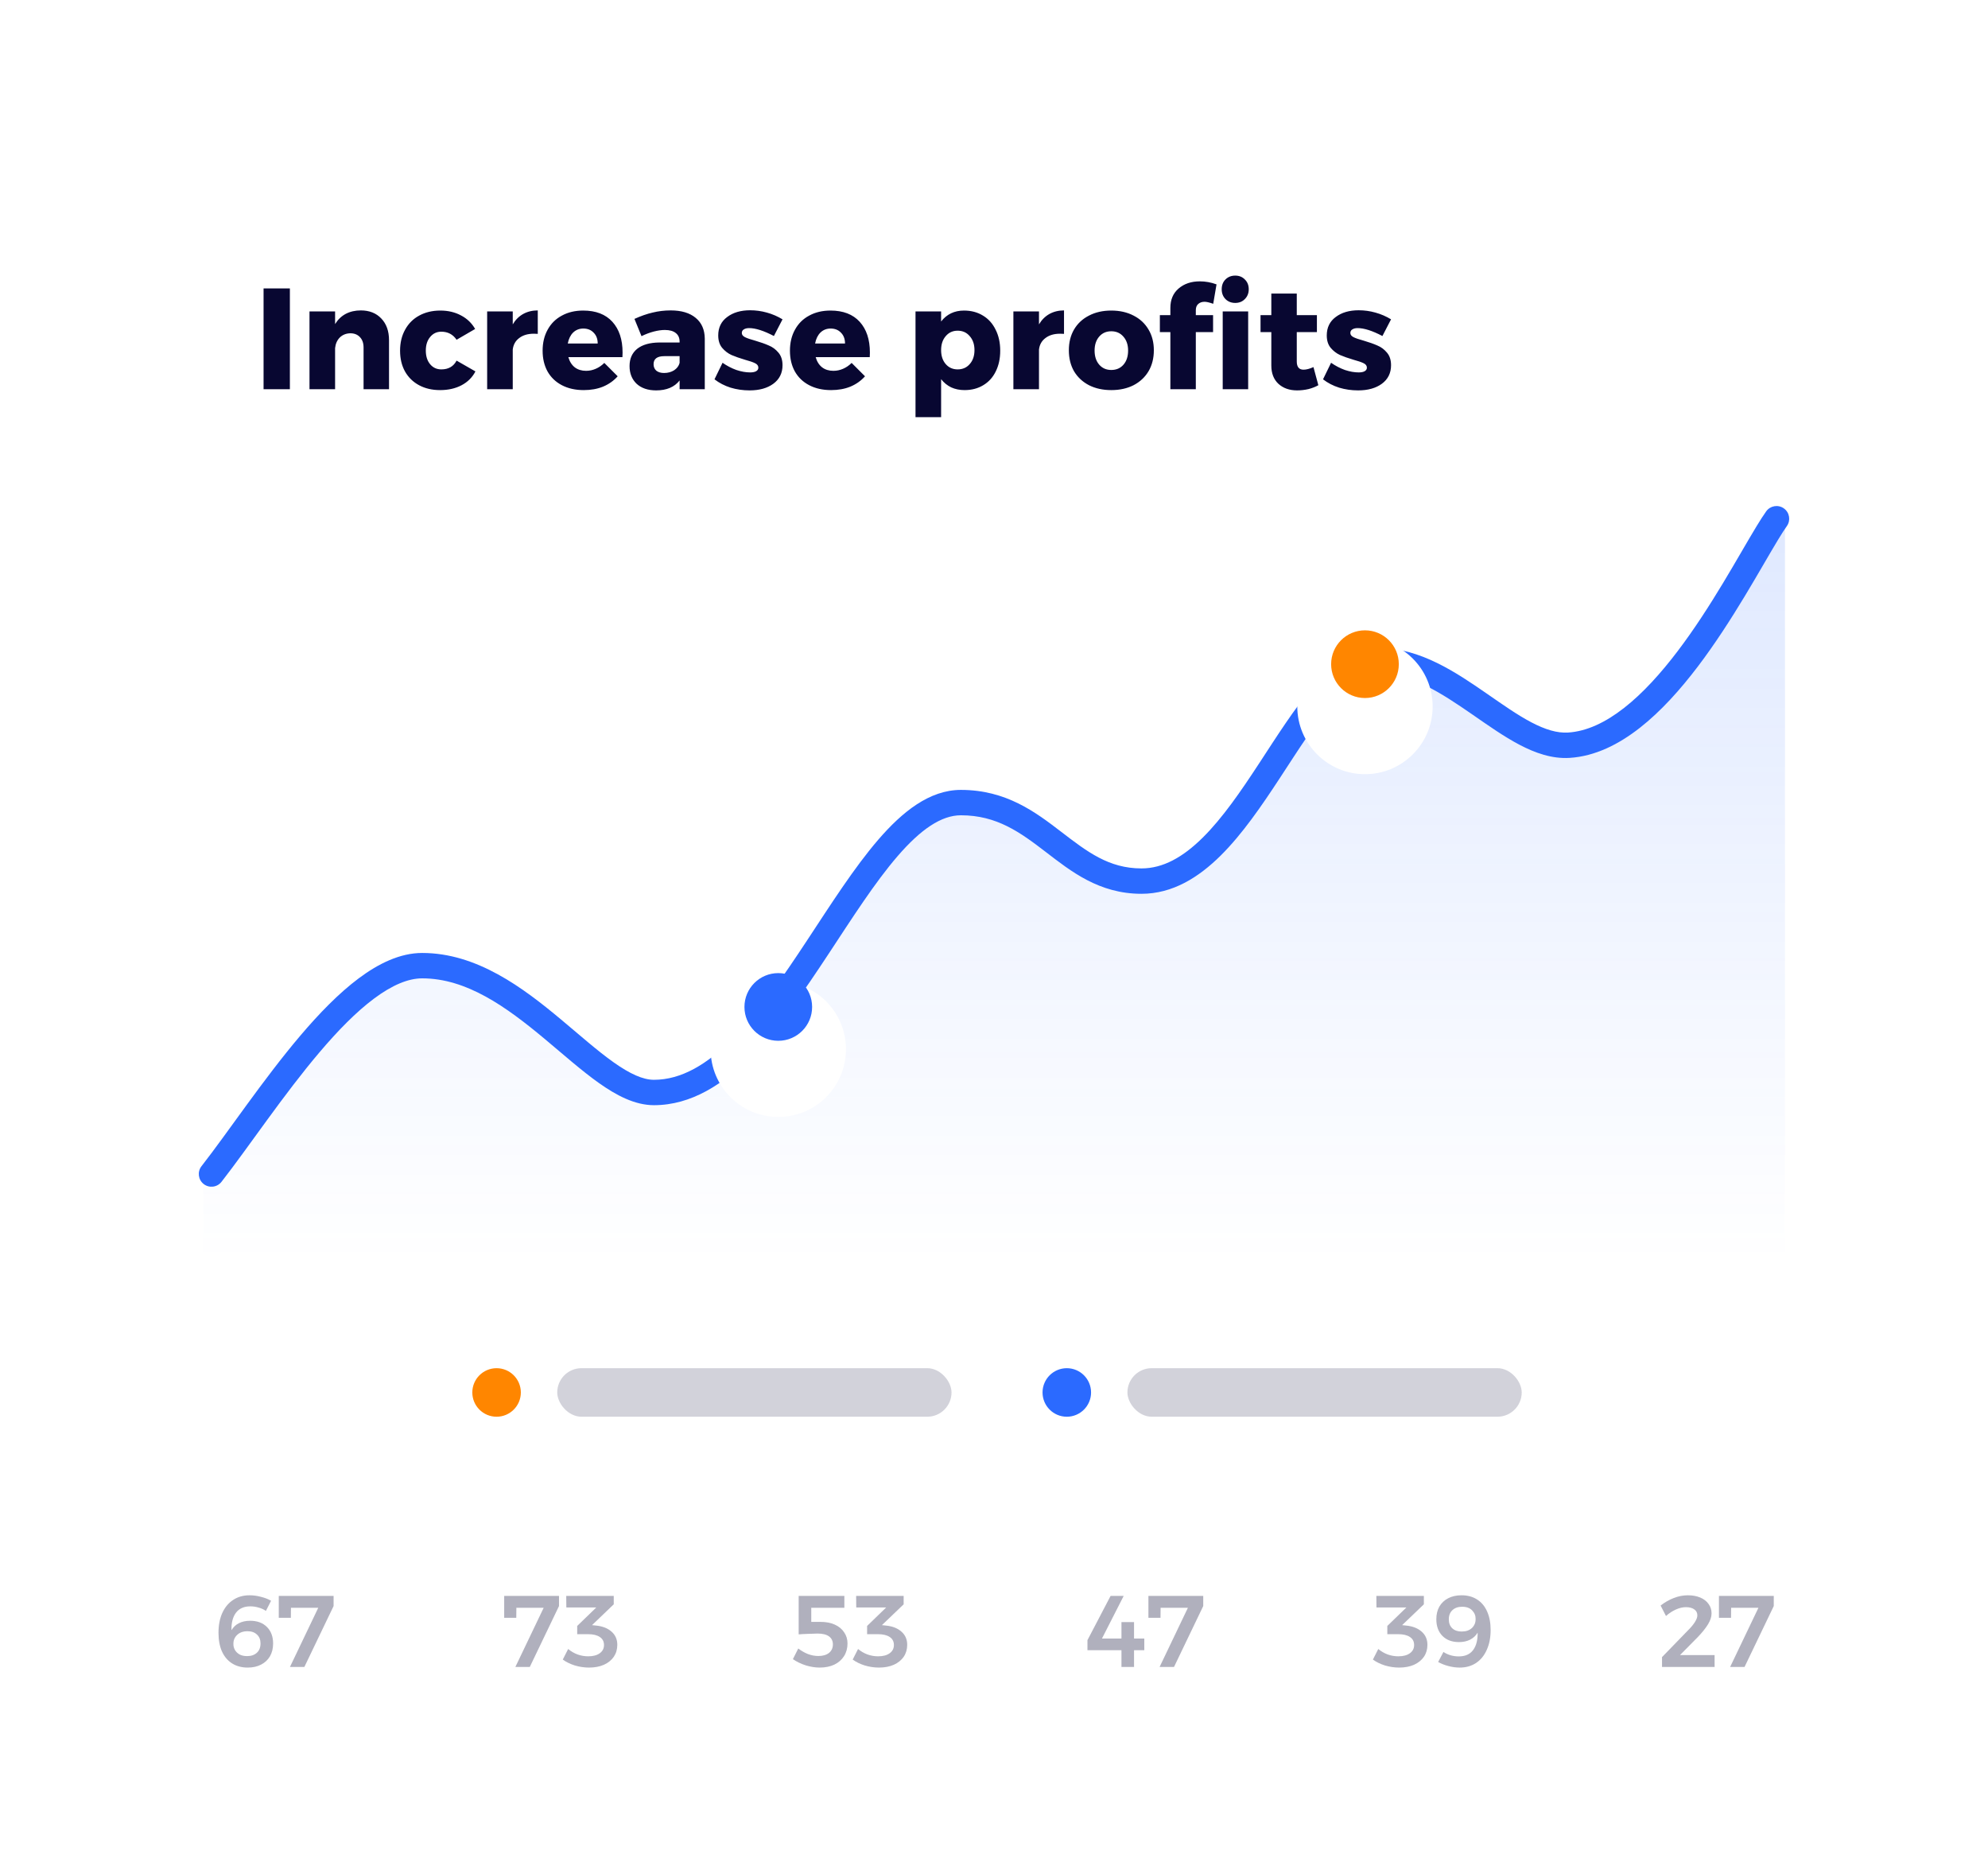 <?xml version="1.0" encoding="UTF-8"?> <svg xmlns="http://www.w3.org/2000/svg" width="235" height="221" viewBox="0 0 235 221" fill="none"><rect width="235" height="221" rx="16" fill="white"></rect><path d="M202.682 195.596V197H196.466V195.836L199.634 192.572C199.938 192.268 200.182 191.968 200.366 191.672C200.55 191.376 200.642 191.12 200.642 190.904C200.642 190.6 200.522 190.364 200.282 190.196C200.042 190.02 199.71 189.932 199.286 189.932C198.918 189.932 198.526 190.024 198.11 190.208C197.694 190.392 197.302 190.648 196.934 190.976L196.298 189.74C196.794 189.356 197.314 189.06 197.858 188.852C198.41 188.636 198.962 188.528 199.514 188.528C200.066 188.528 200.554 188.616 200.978 188.792C201.402 188.968 201.73 189.22 201.962 189.548C202.202 189.868 202.322 190.24 202.322 190.664C202.322 191.072 202.182 191.504 201.902 191.96C201.622 192.416 201.23 192.908 200.726 193.436L198.59 195.596H202.682ZM203.196 188.6H209.676V189.8L206.22 197H204.516L207.864 190.004H204.636L204.624 191.192H203.196V188.6Z" fill="#B0B0BD"></path><path d="M166.19 192.104C166.966 192.176 167.582 192.412 168.038 192.812C168.502 193.212 168.734 193.736 168.734 194.384C168.734 194.912 168.598 195.38 168.326 195.788C168.054 196.188 167.666 196.504 167.162 196.736C166.658 196.96 166.07 197.072 165.398 197.072C164.83 197.072 164.266 196.988 163.706 196.82C163.154 196.644 162.682 196.412 162.29 196.124L162.926 194.876C163.262 195.156 163.634 195.372 164.042 195.524C164.45 195.668 164.866 195.74 165.29 195.74C165.874 195.74 166.33 195.62 166.658 195.38C166.994 195.14 167.162 194.816 167.162 194.408C167.162 193.992 166.998 193.676 166.67 193.46C166.342 193.236 165.874 193.124 165.266 193.124H163.994V192.152L166.25 189.968H162.71L162.698 188.6H168.314V189.596L165.746 192.056L166.19 192.104ZM170.627 195.224C170.875 195.392 171.159 195.524 171.479 195.62C171.799 195.708 172.119 195.752 172.439 195.752C173.191 195.752 173.755 195.504 174.131 195.008C174.507 194.504 174.687 193.816 174.671 192.944C174.455 193.304 174.159 193.58 173.783 193.772C173.407 193.964 172.967 194.06 172.463 194.06C171.639 194.06 170.987 193.816 170.507 193.328C170.027 192.84 169.787 192.184 169.787 191.36C169.787 190.784 169.907 190.284 170.147 189.86C170.395 189.436 170.743 189.108 171.191 188.876C171.639 188.644 172.163 188.528 172.763 188.528C173.475 188.528 174.087 188.692 174.599 189.02C175.119 189.348 175.515 189.82 175.787 190.436C176.067 191.052 176.207 191.784 176.207 192.632C176.207 193.52 176.055 194.3 175.751 194.972C175.455 195.644 175.031 196.164 174.479 196.532C173.927 196.892 173.283 197.072 172.547 197.072C172.123 197.072 171.679 197.012 171.215 196.892C170.759 196.772 170.355 196.612 170.003 196.412L170.627 195.224ZM172.835 189.884C172.363 189.884 171.983 190.016 171.695 190.28C171.407 190.544 171.263 190.908 171.263 191.372C171.263 191.82 171.399 192.172 171.671 192.428C171.943 192.684 172.315 192.812 172.787 192.812C173.299 192.812 173.703 192.672 173.999 192.392C174.295 192.104 174.439 191.748 174.431 191.324C174.439 190.94 174.303 190.604 174.023 190.316C173.751 190.028 173.355 189.884 172.835 189.884Z" fill="#B0B0BD"></path><path d="M135.267 193.64V195.02H134.055V197H132.567V195.02H128.547V193.832L131.283 188.6H132.831L130.263 193.64H132.567V191.696H134.055V193.64H135.267ZM135.754 188.6H142.234V189.8L138.778 197H137.074L140.422 190.004H137.194L137.182 191.192H135.754V188.6Z" fill="#B0B0BD"></path><path d="M97.015 191.672C97.647 191.672 98.203 191.78 98.683 191.996C99.163 192.212 99.531 192.516 99.787 192.908C100.051 193.292 100.183 193.728 100.183 194.216C100.183 194.784 100.047 195.284 99.775 195.716C99.503 196.148 99.119 196.484 98.623 196.724C98.127 196.956 97.551 197.072 96.895 197.072C96.367 197.072 95.815 196.984 95.239 196.808C94.671 196.624 94.167 196.38 93.727 196.076L94.363 194.816C94.723 195.096 95.107 195.316 95.515 195.476C95.923 195.628 96.331 195.704 96.739 195.704C97.267 195.704 97.683 195.584 97.987 195.344C98.299 195.096 98.455 194.76 98.455 194.336C98.455 193.928 98.303 193.612 97.999 193.388C97.695 193.164 97.243 193.052 96.643 193.052C96.355 193.052 95.975 193.064 95.503 193.088C95.031 193.104 94.667 193.124 94.411 193.148V188.6H99.811V190.004H95.899V191.672H97.015ZM104.696 192.104C105.472 192.176 106.088 192.412 106.544 192.812C107.008 193.212 107.24 193.736 107.24 194.384C107.24 194.912 107.104 195.38 106.832 195.788C106.56 196.188 106.172 196.504 105.668 196.736C105.164 196.96 104.576 197.072 103.904 197.072C103.336 197.072 102.772 196.988 102.212 196.82C101.66 196.644 101.188 196.412 100.796 196.124L101.432 194.876C101.768 195.156 102.14 195.372 102.548 195.524C102.956 195.668 103.372 195.74 103.796 195.74C104.38 195.74 104.836 195.62 105.164 195.38C105.5 195.14 105.668 194.816 105.668 194.408C105.668 193.992 105.504 193.676 105.176 193.46C104.848 193.236 104.38 193.124 103.772 193.124H102.5V192.152L104.756 189.968H101.216L101.204 188.6H106.82V189.596L104.252 192.056L104.696 192.104Z" fill="#B0B0BD"></path><path d="M59.6 188.6H66.08V189.8L62.624 197H60.92L64.268 190.004H61.04L61.028 191.192H59.6V188.6ZM70.427 192.104C71.203 192.176 71.819 192.412 72.275 192.812C72.739 193.212 72.971 193.736 72.971 194.384C72.971 194.912 72.835 195.38 72.562 195.788C72.29 196.188 71.903 196.504 71.398 196.736C70.894 196.96 70.306 197.072 69.635 197.072C69.067 197.072 68.502 196.988 67.942 196.82C67.391 196.644 66.918 196.412 66.526 196.124L67.162 194.876C67.499 195.156 67.871 195.372 68.278 195.524C68.686 195.668 69.103 195.74 69.526 195.74C70.111 195.74 70.567 195.62 70.894 195.38C71.231 195.14 71.398 194.816 71.398 194.408C71.398 193.992 71.234 193.676 70.906 193.46C70.579 193.236 70.111 193.124 69.502 193.124H68.231V192.152L70.487 189.968H66.947L66.934 188.6H72.55V189.596L69.983 192.056L70.427 192.104Z" fill="#B0B0BD"></path><path d="M31.432 190.376C31.184 190.2 30.896 190.068 30.568 189.98C30.248 189.884 29.924 189.836 29.596 189.836C28.844 189.836 28.276 190.088 27.892 190.592C27.516 191.096 27.34 191.784 27.364 192.656C27.58 192.288 27.872 192.012 28.24 191.828C28.616 191.636 29.06 191.54 29.572 191.54C30.404 191.54 31.064 191.784 31.552 192.272C32.04 192.76 32.284 193.412 32.284 194.228C32.284 194.804 32.16 195.308 31.912 195.74C31.664 196.164 31.312 196.492 30.856 196.724C30.408 196.956 29.884 197.072 29.284 197.072C28.572 197.072 27.956 196.908 27.436 196.58C26.916 196.252 26.516 195.78 26.236 195.164C25.964 194.548 25.828 193.812 25.828 192.956C25.828 192.068 25.976 191.292 26.272 190.628C26.576 189.956 27.004 189.44 27.556 189.08C28.108 188.712 28.756 188.528 29.5 188.528C29.932 188.528 30.376 188.588 30.832 188.708C31.296 188.82 31.7 188.976 32.044 189.176L31.432 190.376ZM29.26 192.776C28.748 192.776 28.34 192.92 28.036 193.208C27.732 193.496 27.584 193.852 27.592 194.276C27.584 194.516 27.64 194.748 27.76 194.972C27.88 195.188 28.06 195.368 28.3 195.512C28.548 195.648 28.852 195.716 29.212 195.716C29.692 195.716 30.076 195.584 30.364 195.32C30.652 195.056 30.796 194.688 30.796 194.216C30.796 193.776 30.656 193.428 30.376 193.172C30.104 192.908 29.732 192.776 29.26 192.776ZM32.954 188.6H39.434V189.8L35.978 197H34.274L37.622 190.004H34.394L34.382 191.192H32.954V188.6Z" fill="#B0B0BD"></path><rect x="133.273" y="161.69" width="46.608" height="5.736" rx="2.868" fill="#D2D2DA"></rect><circle cx="126.106" cy="164.559" r="2.868" fill="#2B6AFF"></circle><rect x="65.871" y="161.69" width="46.608" height="5.736" rx="2.868" fill="#D2D2DA"></rect><circle cx="58.7" cy="164.559" r="2.868" fill="#FF8600"></circle><path d="M49.904 114.12C41.365 114.12 30.404 130.536 24 138.745V149.142H211V61.303C207.442 66.299 196.837 87.355 185.452 88.068C178.705 88.491 171.638 78.076 163.038 78.076C153.433 78.076 147.385 104.128 134.933 104.128C126.038 104.128 123.192 94.849 113.587 94.849C101.49 94.849 92.596 129.109 77.298 129.109C70.183 129.109 61.644 114.12 49.904 114.12Z" fill="url(#paint0_linear_4071_11123)" fill-opacity="0.15"></path><path d="M23.817 137.822C23.308 138.475 23.424 139.418 24.077 139.927C24.73 140.437 25.673 140.32 26.183 139.667L23.817 137.822ZM185.452 88.068L185.546 89.565L185.452 88.068ZM211.222 62.173C211.702 61.498 211.545 60.561 210.87 60.081C210.195 59.6 209.259 59.758 208.778 60.433L211.222 62.173ZM208.924 62.968L210.206 63.748L208.924 62.968ZM26.183 139.667C27.803 137.59 29.654 134.987 31.603 132.319C33.567 129.631 35.653 126.847 37.795 124.326C39.942 121.797 42.104 119.586 44.208 118.016C46.332 116.431 48.239 115.62 49.904 115.62V112.62C47.3 112.62 44.759 113.862 42.414 115.611C40.049 117.376 37.719 119.781 35.508 122.383C33.292 124.992 31.153 127.851 29.181 130.549C27.195 133.268 25.399 135.795 23.817 137.822L26.183 139.667ZM49.904 115.62C55.166 115.62 59.849 118.991 64.374 122.766C66.561 124.591 68.751 126.54 70.8 127.991C72.831 129.429 75.026 130.609 77.298 130.609V127.609C76.012 127.609 74.472 126.915 72.534 125.543C70.614 124.183 68.601 122.385 66.296 120.463C61.839 116.744 56.382 112.62 49.904 112.62V115.62ZM77.298 130.609C81.715 130.609 85.503 128.134 88.788 124.81C92.081 121.478 95.079 117.075 97.895 112.805C100.751 108.474 103.407 104.301 106.1 101.183C108.84 98.01 111.274 96.349 113.587 96.349V93.349C109.851 93.349 106.637 95.971 103.829 99.222C100.975 102.527 98.183 106.919 95.391 111.153C92.559 115.448 89.71 119.61 86.654 122.701C83.591 125.801 80.531 127.609 77.298 127.609V130.609ZM113.587 96.349C117.835 96.349 120.586 98.356 123.613 100.679C126.585 102.958 129.906 105.628 134.933 105.628V102.628C131.066 102.628 128.516 100.658 125.439 98.298C122.418 95.981 118.944 93.349 113.587 93.349V96.349ZM134.933 105.628C138.61 105.628 141.682 103.696 144.282 101.123C146.877 98.555 149.179 95.17 151.307 91.924C153.476 88.615 155.451 85.474 157.48 83.128C159.543 80.743 161.336 79.576 163.038 79.576V76.576C159.938 76.576 157.373 78.666 155.211 81.165C153.015 83.704 150.898 87.076 148.798 90.279C146.657 93.546 144.512 96.675 142.171 98.991C139.835 101.303 137.481 102.628 134.933 102.628V105.628ZM163.038 79.576C166.792 79.576 170.324 81.86 174.086 84.464C175.896 85.717 177.769 87.044 179.615 88.013C181.465 88.985 183.462 89.696 185.546 89.565L185.358 86.571C184.069 86.652 182.652 86.22 181.01 85.358C179.365 84.493 177.669 83.295 175.794 81.997C172.185 79.5 167.884 76.576 163.038 76.576V79.576ZM185.546 89.565C188.552 89.377 191.339 87.973 193.836 86.02C196.337 84.063 198.643 81.48 200.708 78.759C204.817 73.343 208.174 67.087 210.206 63.748L207.643 62.188C205.49 65.725 202.303 71.693 198.318 76.946C196.335 79.559 194.207 81.921 191.987 83.657C189.763 85.397 187.544 86.434 185.358 86.571L185.546 89.565ZM210.206 63.748C210.603 63.095 210.941 62.568 211.222 62.173L208.778 60.433C208.434 60.916 208.052 61.516 207.643 62.188L210.206 63.748Z" fill="#2B6AFF"></path><g filter="url(#filter0_d_4071_11123)"><circle cx="161.352" cy="78.492" r="8" fill="white"></circle></g><circle cx="161.352" cy="78.492" r="4" fill="#FF8600"></circle><g filter="url(#filter1_d_4071_11123)"><circle cx="92" cy="119" r="8" fill="white"></circle></g><circle cx="92" cy="119" r="4" fill="#2B6AFF"></circle><path d="M31.156 34.083H34.267V46H31.156V34.083ZM42.654 36.684C43.662 36.684 44.467 37.001 45.068 37.636C45.68 38.271 45.986 39.126 45.986 40.203V46H42.977V41.07C42.977 40.549 42.835 40.141 42.552 39.846C42.268 39.54 41.889 39.387 41.413 39.387C40.914 39.398 40.5 39.563 40.172 39.88C39.854 40.197 39.667 40.617 39.611 41.138V46H36.585V36.803H39.611V38.299C39.939 37.766 40.359 37.364 40.869 37.092C41.39 36.82 41.985 36.684 42.654 36.684ZM53.973 40.152C53.542 39.517 52.941 39.2 52.171 39.2C51.627 39.2 51.185 39.41 50.845 39.829C50.505 40.237 50.335 40.77 50.335 41.427C50.335 42.096 50.505 42.634 50.845 43.042C51.185 43.45 51.627 43.654 52.171 43.654C53.01 43.654 53.61 43.308 53.973 42.617L56.2 43.892C55.837 44.595 55.293 45.139 54.568 45.524C53.843 45.909 52.992 46.102 52.018 46.102C51.077 46.102 50.25 45.909 49.536 45.524C48.822 45.139 48.267 44.595 47.87 43.892C47.484 43.189 47.292 42.373 47.292 41.444C47.292 40.503 47.49 39.676 47.887 38.962C48.283 38.237 48.839 37.681 49.553 37.296C50.278 36.899 51.111 36.701 52.052 36.701C52.97 36.701 53.786 36.894 54.5 37.279C55.214 37.653 55.769 38.186 56.166 38.877L53.973 40.152ZM60.612 38.333C60.929 37.8 61.337 37.392 61.836 37.109C62.346 36.826 62.924 36.684 63.57 36.684V39.455C63.468 39.444 63.315 39.438 63.111 39.438C62.397 39.438 61.819 39.608 61.377 39.948C60.935 40.277 60.68 40.73 60.612 41.308V46H57.586V36.803H60.612V38.333ZM68.936 36.701C70.432 36.701 71.583 37.143 72.387 38.027C73.192 38.911 73.594 40.124 73.594 41.665C73.594 41.903 73.589 42.084 73.577 42.209H67.185C67.333 42.73 67.588 43.133 67.95 43.416C68.313 43.688 68.755 43.824 69.276 43.824C69.673 43.824 70.053 43.745 70.415 43.586C70.789 43.427 71.129 43.195 71.435 42.889L73.016 44.47C72.54 45.003 71.962 45.411 71.282 45.694C70.614 45.966 69.854 46.102 69.004 46.102C68.018 46.102 67.157 45.909 66.42 45.524C65.684 45.139 65.117 44.595 64.72 43.892C64.335 43.189 64.142 42.373 64.142 41.444C64.142 40.503 64.341 39.676 64.737 38.962C65.134 38.237 65.695 37.681 66.42 37.296C67.146 36.899 67.984 36.701 68.936 36.701ZM70.653 40.594C70.653 40.061 70.495 39.636 70.177 39.319C69.871 38.99 69.463 38.826 68.953 38.826C68.477 38.826 68.075 38.985 67.746 39.302C67.429 39.619 67.219 40.05 67.117 40.594H70.653ZM79.281 36.684C80.551 36.684 81.537 36.979 82.24 37.568C82.942 38.146 83.299 38.962 83.311 40.016V46H80.335V44.963C79.724 45.745 78.8 46.136 77.564 46.136C76.59 46.136 75.819 45.875 75.252 45.354C74.697 44.821 74.419 44.124 74.419 43.263C74.419 42.39 74.72 41.71 75.32 41.223C75.933 40.736 76.805 40.486 77.939 40.475H80.335V40.373C80.335 39.931 80.183 39.591 79.876 39.353C79.582 39.115 79.151 38.996 78.585 38.996C78.199 38.996 77.763 39.058 77.275 39.183C76.799 39.308 76.318 39.489 75.831 39.727L74.998 37.687C75.746 37.347 76.46 37.098 77.139 36.939C77.831 36.769 78.545 36.684 79.281 36.684ZM78.499 44.079C78.953 44.079 79.35 43.971 79.689 43.756C80.029 43.529 80.245 43.24 80.335 42.889V42.09H78.534C77.683 42.09 77.258 42.407 77.258 43.042C77.258 43.359 77.366 43.614 77.582 43.807C77.808 43.988 78.114 44.079 78.499 44.079ZM91.481 39.71C90.29 39.087 89.316 38.775 88.556 38.775C88.296 38.775 88.086 38.826 87.927 38.928C87.769 39.019 87.689 39.16 87.689 39.353C87.689 39.557 87.814 39.721 88.064 39.846C88.313 39.971 88.71 40.107 89.254 40.254C89.911 40.447 90.455 40.639 90.885 40.832C91.328 41.013 91.707 41.297 92.025 41.682C92.342 42.056 92.501 42.549 92.501 43.161C92.501 44.09 92.138 44.821 91.412 45.354C90.698 45.875 89.763 46.136 88.608 46.136C87.826 46.136 87.078 46.028 86.364 45.813C85.65 45.586 85.015 45.258 84.46 44.827L85.412 42.872C85.933 43.235 86.477 43.518 87.043 43.722C87.621 43.915 88.165 44.011 88.675 44.011C88.97 44.011 89.203 43.966 89.373 43.875C89.554 43.773 89.644 43.631 89.644 43.45C89.644 43.223 89.514 43.048 89.254 42.923C89.004 42.798 88.608 42.662 88.064 42.515C87.418 42.322 86.885 42.135 86.466 41.954C86.046 41.761 85.678 41.478 85.361 41.104C85.055 40.73 84.901 40.243 84.901 39.642C84.901 38.713 85.253 37.987 85.956 37.466C86.658 36.933 87.565 36.667 88.675 36.667C89.344 36.667 90.001 36.758 90.647 36.939C91.305 37.12 91.922 37.387 92.501 37.738L91.481 39.71ZM98.172 36.701C99.668 36.701 100.818 37.143 101.623 38.027C102.427 38.911 102.83 40.124 102.83 41.665C102.83 41.903 102.824 42.084 102.813 42.209H96.421C96.568 42.73 96.823 43.133 97.186 43.416C97.548 43.688 97.99 43.824 98.512 43.824C98.908 43.824 99.288 43.745 99.651 43.586C100.025 43.427 100.365 43.195 100.671 42.889L102.252 44.47C101.776 45.003 101.198 45.411 100.518 45.694C99.849 45.966 99.09 46.102 98.24 46.102C97.254 46.102 96.392 45.909 95.656 45.524C94.919 45.139 94.352 44.595 93.956 43.892C93.57 43.189 93.378 42.373 93.378 41.444C93.378 40.503 93.576 39.676 93.973 38.962C94.369 38.237 94.93 37.681 95.656 37.296C96.381 36.899 97.22 36.701 98.172 36.701ZM99.889 40.594C99.889 40.061 99.73 39.636 99.413 39.319C99.107 38.99 98.699 38.826 98.189 38.826C97.713 38.826 97.31 38.985 96.982 39.302C96.664 39.619 96.455 40.05 96.353 40.594H99.889ZM113.951 36.701C114.801 36.701 115.549 36.899 116.195 37.296C116.841 37.681 117.34 38.237 117.691 38.962C118.054 39.676 118.235 40.503 118.235 41.444C118.235 42.373 118.06 43.189 117.708 43.892C117.368 44.595 116.875 45.139 116.229 45.524C115.595 45.909 114.858 46.102 114.019 46.102C113.441 46.102 112.914 45.994 112.438 45.779C111.974 45.552 111.577 45.229 111.248 44.81V49.298H108.222V36.803H111.248V37.993C111.917 37.132 112.818 36.701 113.951 36.701ZM113.203 43.654C113.793 43.654 114.269 43.444 114.631 43.025C115.005 42.606 115.192 42.056 115.192 41.376C115.192 40.696 115.005 40.146 114.631 39.727C114.269 39.296 113.793 39.081 113.203 39.081C112.625 39.081 112.155 39.296 111.792 39.727C111.43 40.146 111.248 40.696 111.248 41.376C111.248 42.056 111.43 42.606 111.792 43.025C112.155 43.444 112.625 43.654 113.203 43.654ZM122.818 38.333C123.135 37.8 123.543 37.392 124.042 37.109C124.552 36.826 125.13 36.684 125.776 36.684V39.455C125.674 39.444 125.521 39.438 125.317 39.438C124.603 39.438 124.025 39.608 123.583 39.948C123.141 40.277 122.886 40.73 122.818 41.308V46H119.792V36.803H122.818V38.333ZM131.363 36.701C132.361 36.701 133.239 36.899 133.998 37.296C134.758 37.681 135.347 38.231 135.766 38.945C136.186 39.648 136.395 40.464 136.395 41.393C136.395 42.334 136.186 43.161 135.766 43.875C135.347 44.578 134.758 45.127 133.998 45.524C133.239 45.909 132.361 46.102 131.363 46.102C130.366 46.102 129.488 45.909 128.728 45.524C127.969 45.127 127.38 44.578 126.96 43.875C126.552 43.161 126.348 42.334 126.348 41.393C126.348 40.464 126.552 39.648 126.96 38.945C127.38 38.231 127.969 37.681 128.728 37.296C129.488 36.899 130.366 36.701 131.363 36.701ZM131.363 39.149C130.774 39.149 130.298 39.359 129.935 39.778C129.573 40.197 129.391 40.747 129.391 41.427C129.391 42.118 129.573 42.674 129.935 43.093C130.298 43.512 130.774 43.722 131.363 43.722C131.964 43.722 132.446 43.512 132.808 43.093C133.171 42.674 133.352 42.118 133.352 41.427C133.352 40.747 133.165 40.197 132.791 39.778C132.429 39.359 131.953 39.149 131.363 39.149ZM142.394 35.664C142.088 35.664 141.839 35.749 141.646 35.919C141.454 36.089 141.357 36.333 141.357 36.65V37.245H143.397V39.251H141.357V46H138.348V39.251H137.107V37.245H138.348V36.395C138.348 35.42 138.671 34.655 139.317 34.1C139.975 33.533 140.813 33.25 141.833 33.25C142.502 33.25 143.159 33.369 143.805 33.607L143.414 35.902C142.961 35.743 142.621 35.664 142.394 35.664ZM144.536 36.803H147.545V46H144.536V36.803ZM146.015 32.57C146.48 32.57 146.86 32.723 147.154 33.029C147.46 33.324 147.613 33.709 147.613 34.185C147.613 34.65 147.46 35.035 147.154 35.341C146.86 35.647 146.48 35.8 146.015 35.8C145.551 35.8 145.165 35.647 144.859 35.341C144.565 35.035 144.417 34.65 144.417 34.185C144.417 33.709 144.565 33.324 144.859 33.029C145.165 32.723 145.551 32.57 146.015 32.57ZM155.841 45.524C155.501 45.717 155.11 45.87 154.668 45.983C154.226 46.085 153.779 46.136 153.325 46.136C152.419 46.136 151.682 45.875 151.115 45.354C150.56 44.833 150.282 44.113 150.282 43.195V39.251H149.007V37.245H150.282V34.695H153.291V37.245H155.671V39.251H153.291V42.719C153.291 43.365 153.558 43.688 154.09 43.688C154.419 43.688 154.81 43.586 155.263 43.382L155.841 45.524ZM163.415 39.71C162.225 39.087 161.25 38.775 160.491 38.775C160.23 38.775 160.021 38.826 159.862 38.928C159.703 39.019 159.624 39.16 159.624 39.353C159.624 39.557 159.749 39.721 159.998 39.846C160.247 39.971 160.644 40.107 161.188 40.254C161.845 40.447 162.389 40.639 162.82 40.832C163.262 41.013 163.642 41.297 163.959 41.682C164.276 42.056 164.435 42.549 164.435 43.161C164.435 44.09 164.072 44.821 163.347 45.354C162.633 45.875 161.698 46.136 160.542 46.136C159.76 46.136 159.012 46.028 158.298 45.813C157.584 45.586 156.949 45.258 156.394 44.827L157.346 42.872C157.867 43.235 158.411 43.518 158.978 43.722C159.556 43.915 160.1 44.011 160.61 44.011C160.905 44.011 161.137 43.966 161.307 43.875C161.488 43.773 161.579 43.631 161.579 43.45C161.579 43.223 161.449 43.048 161.188 42.923C160.939 42.798 160.542 42.662 159.998 42.515C159.352 42.322 158.819 42.135 158.4 41.954C157.981 41.761 157.612 41.478 157.295 41.104C156.989 40.73 156.836 40.243 156.836 39.642C156.836 38.713 157.187 37.987 157.89 37.466C158.593 36.933 159.499 36.667 160.61 36.667C161.279 36.667 161.936 36.758 162.582 36.939C163.239 37.12 163.857 37.387 164.435 37.738L163.415 39.71Z" fill="#080731"></path><defs><filter id="filter0_d_4071_11123" x="143.352" y="65.492" width="36" height="36" filterUnits="userSpaceOnUse" color-interpolation-filters="sRGB"><feFlood flood-opacity="0" result="BackgroundImageFix"></feFlood><feColorMatrix in="SourceAlpha" type="matrix" values="0 0 0 0 0 0 0 0 0 0 0 0 0 0 0 0 0 0 127 0" result="hardAlpha"></feColorMatrix><feOffset dy="5"></feOffset><feGaussianBlur stdDeviation="5"></feGaussianBlur><feColorMatrix type="matrix" values="0 0 0 0 0.133 0 0 0 0 0.176 0 0 0 0 0.427 0 0 0 0.2 0"></feColorMatrix><feBlend mode="normal" in2="BackgroundImageFix" result="effect1_dropShadow_4071_11123"></feBlend><feBlend mode="normal" in="SourceGraphic" in2="effect1_dropShadow_4071_11123" result="shape"></feBlend></filter><filter id="filter1_d_4071_11123" x="74" y="106" width="36" height="36" filterUnits="userSpaceOnUse" color-interpolation-filters="sRGB"><feFlood flood-opacity="0" result="BackgroundImageFix"></feFlood><feColorMatrix in="SourceAlpha" type="matrix" values="0 0 0 0 0 0 0 0 0 0 0 0 0 0 0 0 0 0 127 0" result="hardAlpha"></feColorMatrix><feOffset dy="5"></feOffset><feGaussianBlur stdDeviation="5"></feGaussianBlur><feColorMatrix type="matrix" values="0 0 0 0 0.133 0 0 0 0 0.176 0 0 0 0 0.427 0 0 0 0.2 0"></feColorMatrix><feBlend mode="normal" in2="BackgroundImageFix" result="effect1_dropShadow_4071_11123"></feBlend><feBlend mode="normal" in="SourceGraphic" in2="effect1_dropShadow_4071_11123" result="shape"></feBlend></filter><linearGradient id="paint0_linear_4071_11123" x1="117.5" y1="61.303" x2="117.5" y2="149.142" gradientUnits="userSpaceOnUse"><stop stop-color="#2B6AFF"></stop><stop offset="1" stop-color="#2B6AFF" stop-opacity="0"></stop></linearGradient></defs></svg> 